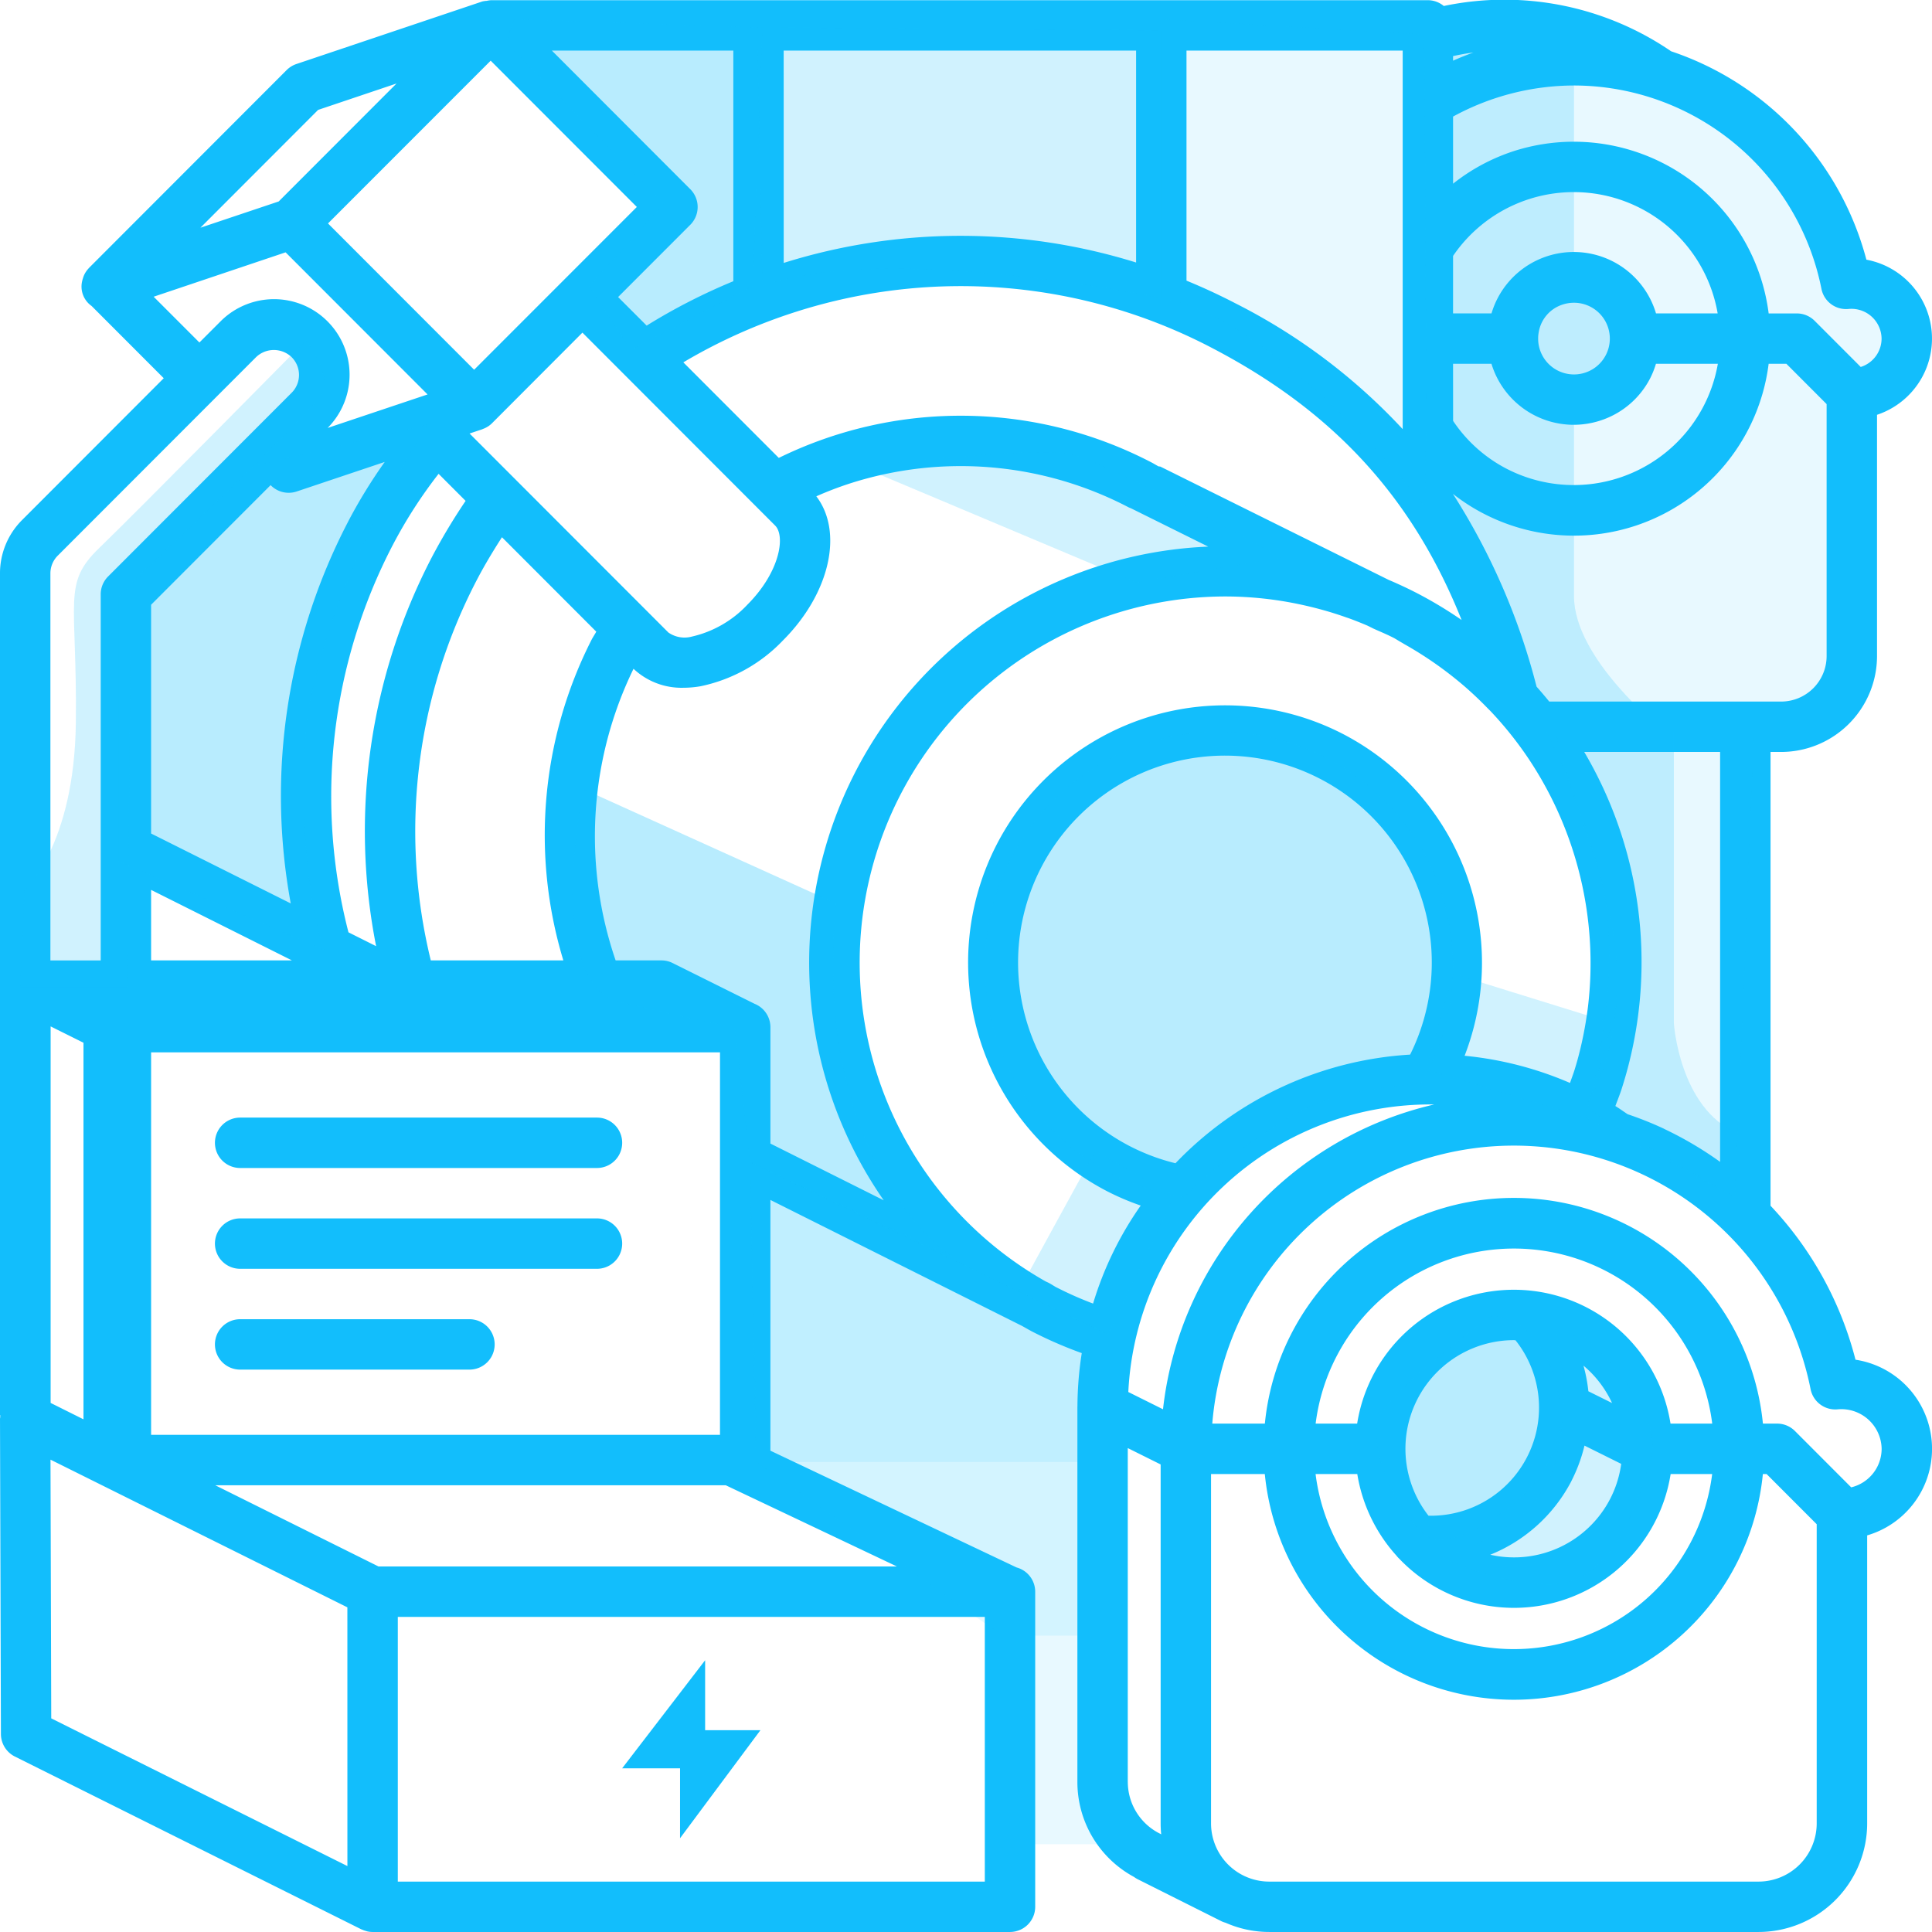<svg data-name="Group 8483" xmlns="http://www.w3.org/2000/svg" width="230" height="230" viewBox="0 0 230 230">
    <defs>
        <clipPath id="jv18jc2xfa">
            <path data-name="Rectangle 2615" style="fill:none" d="M0 0h230v230H0z"/>
        </clipPath>
        <clipPath id="mrh2thb04b">
            <path data-name="Rectangle 2595" style="fill:none" d="M0 0h46.293v80.503H0z"/>
        </clipPath>
        <clipPath id="kuzkvvbmac">
            <path data-name="Rectangle 2596" style="fill:none" d="M0 0h59.091v84.049H0z"/>
        </clipPath>
        <clipPath id="pjgbagy40d">
            <path data-name="Rectangle 2597" style="fill:none" d="M0 0h27.191v84.032H0z"/>
        </clipPath>
        <clipPath id="eg1r84r3we">
            <path data-name="Rectangle 2598" style="fill:none" d="M0 0h55.748v55.419H0z"/>
        </clipPath>
        <clipPath id="novnrvr62f">
            <path data-name="Rectangle 2599" style="fill:none" d="M0 0h36.202v77.076H0z"/>
        </clipPath>
        <clipPath id="ayhljda0gg">
            <path data-name="Rectangle 2600" style="fill:none" d="M0 0h36.75v62.564H0z"/>
        </clipPath>
        <clipPath id="pc7ovekrkh">
            <path data-name="Rectangle 2601" style="fill:none" d="M0 0h45.229v55.679H0z"/>
        </clipPath>
        <clipPath id="yv4pvdvmzi">
            <path data-name="Rectangle 2602" style="fill:none" d="M0 0h50.191v15.518H0z"/>
        </clipPath>
        <clipPath id="jgvznzmpmj">
            <path data-name="Rectangle 2603" style="fill:none" d="M0 0h30.567v39.376H0z"/>
        </clipPath>
        <clipPath id="kmxhpvecvk">
            <path data-name="Rectangle 2604" style="fill:none" d="M0 0h48.131v32.228H0z"/>
        </clipPath>
        <clipPath id="jp6bwjnhwl">
            <path data-name="Rectangle 2605" style="fill:none" d="M0 0h31.525v57.978H0z"/>
        </clipPath>
        <clipPath id="sq6jno45jm">
            <path data-name="Rectangle 2606" style="fill:none" d="M0 0h24.687v55.377H0z"/>
        </clipPath>
        <clipPath id="gqy8zsnrgn">
            <path data-name="Rectangle 2607" style="fill:none" d="M0 0h21.651v55.419H0z"/>
        </clipPath>
        <clipPath id="rra5ksjryo">
            <path data-name="Rectangle 2608" style="fill:none" d="M0 0h21.861v26.653H0z"/>
        </clipPath>
        <clipPath id="w9xlarymyp">
            <path data-name="Rectangle 2609" style="fill:none" d="M0 0h25.046v29.75H0z"/>
        </clipPath>
        <clipPath id="kccnu4tizq">
            <path data-name="Rectangle 2610" style="fill:none" d="M0 0h18.585v21.8H0z"/>
        </clipPath>
        <clipPath id="jtaq8r34nr">
            <path data-name="Rectangle 2611" style="fill:none" d="M0 0h22.145v17.127H0z"/>
        </clipPath>
        <clipPath id="v5rr9xqols">
            <path data-name="Rectangle 2612" style="fill:none" d="M0 0h42.605v35.729H0z"/>
        </clipPath>
        <clipPath id="psnftctunt">
            <path data-name="Rectangle 2613" style="fill:none" d="M0 0h42.605v56.396H0z"/>
        </clipPath>
    </defs>
    <g data-name="Group 8482" style="clip-path:url(#jv18jc2xfa)">
        <g data-name="Group 8481">
            <g data-name="Group 8480" style="clip-path:url(#jv18jc2xfa)">
                <g data-name="Group 8425" style="opacity:.1">
                    <g data-name="Group 8424">
                        <g data-name="Group 8423" style="clip-path:url(#mrh2thb04b)" transform="translate(87.965 139.045)">
                            <path data-name="Path 2438" d="m133.268 208.544 42.605 19.814 2.367 60.689h-13.762l-.165-29.145-32.367-16.67z" transform="translate(-131.947 -208.544)" style="fill:#12befc"/>
                        </g>
                    </g>
                </g>
                <g data-name="Group 8428" style="opacity:.1">
                    <g data-name="Group 8427">
                        <g data-name="Group 8426" style="clip-path:url(#kuzkvvbmac)" transform="translate(168.084 3.116)">
                            <path data-name="Path 2439" d="M253.8 6.622s15.3-5.089 25.456 1.189 14.122 8.756 14.122 8.756l9.087 15.033 4.128 4.022 4.624 3.247s-.991 6.277-1.486 7.265-6.771 4.184-6.771 4.184l-.5 35.711s-5.945 3.092-8.753 2.654-27.578-.767-27.578-.767-8.784-25.484-12.4-28.6 0-6.67 0-6.67z" transform="translate(-252.126 -4.674)" style="fill:#12befc"/>
                        </g>
                    </g>
                </g>
                <g data-name="Group 8431" style="opacity:.2">
                    <g data-name="Group 8430">
                        <g data-name="Group 8429" style="clip-path:url(#pjgbagy40d)" transform="translate(170.439 3.134)">
                            <path data-name="Path 2440" d="M282.849 88.2S272.6 79.95 272.6 72.551V49.068c0-1 6.4-6.19 6.4-7.193 0-.877-6.4-5.968-6.4-6.845V8.108s-10.926-5.407-16.942-2.6v54.5s4.388 13.68 6.369 19.557 4.956 9.206 7.349 9.164 13.472-.529 13.472-.529" transform="translate(-255.658 -4.7)" style="fill:#12befc"/>
                        </g>
                    </g>
                </g>
                <path data-name="Path 2441" d="M220.893 161.871a41.767 41.767 0 0 0-10.115-18.33V89.518h1.268A11.429 11.429 0 0 0 223.455 78.1V49.381a9.558 9.558 0 0 0-1.266-18.467 35.812 35.812 0 0 0-23.243-24.807A35.158 35.158 0 0 0 171.879.713a2.974 2.974 0 0 0-1.893-.69H58.483a3.2 3.2 0 0 0-.538.077 2.9 2.9 0 0 0-.545.08l-.1.035c-.017.006-.034.01-.051.017L35.289 7.62a3.019 3.019 0 0 0-1.166.723L10.569 31.921c-.011.011-.015.025-.026.037a3 3 0 0 0-.474.671 2.9 2.9 0 0 0-.215.571c-.011.04-.033.075-.043.116 0 .019 0 .037-.006.056a2.819 2.819 0 0 0 1.1 3.054l8.588 8.6-16.86 16.879A8.947 8.947 0 0 0 0 68.267V168.45l.027.013v.24c-.005.073-.027.143-.027.218l.109 37.513a3.007 3.007 0 0 0 1.662 2.678l41.248 20.572c.025.012.051.016.076.027a2.968 2.968 0 0 0 .451.162c.055.015.107.038.162.05a2.977 2.977 0 0 0 .649.075h75.881a3 3 0 0 0 3-3v-37.513a2.993 2.993 0 0 0-2.219-2.884L91.715 172.7v-29.848l29.964 15c.423.237.84.48 1.273.706a49.671 49.671 0 0 0 5.829 2.527 42.046 42.046 0 0 0-.514 6.254v.056c0 .05-.006.1-.006.15v44.587a12.831 12.831 0 0 0 6.75 11.318 2.886 2.886 0 0 0 .447.277l9.971 5a2.981 2.981 0 0 0 .47.17 12.829 12.829 0 0 0 5.2 1.1h58.261a12.942 12.942 0 0 0 12.922-12.933v-34.28a10.734 10.734 0 0 0-1.385-20.913m-82.443 5.9-4.131-2.056a36 36 0 0 1 36.416-34.23 42 42 0 0 0-32.285 36.286m-3.971-31.333a24.625 24.625 0 1 1 33.39-10.889 42.133 42.133 0 0 0-27.936 12.933 24.62 24.62 0 0 1-5.454-2.045m63.607-2.065a42.075 42.075 0 0 0-4.33-1.73c-.484-.325-.954-.665-1.453-.971.252-.685.531-1.367.752-2.058l.01-.031a49.264 49.264 0 0 0-4.469-40.064h16.175v48.8a42.831 42.831 0 0 0-6.691-3.94m-25.1-127.7c.8-.173 1.6-.326 2.411-.423a34.84 34.84 0 0 0-2.411.969zm0 7.2a30.149 30.149 0 0 1 14.4-3.7 30.087 30.087 0 0 1 29.455 24.209 2.988 2.988 0 0 0 3.258 2.391 3.59 3.59 0 0 1 3.9 3.536 3.545 3.545 0 0 1-2.481 3.372l-5.487-5.493a3 3 0 0 0-2.123-.879h-3.351a23.387 23.387 0 0 0-30.231-19.361 23.16 23.16 0 0 0-7.339 3.914zm0 16.588a17.384 17.384 0 0 1 31.5 6.845h-7.341a10.212 10.212 0 0 0-19.583 0h-4.577zm10.175 9.234a4.171 4.171 0 0 1 2.917-3.459 4.311 4.311 0 0 1 1.279-.2 4.268 4.268 0 1 1-4.2 4.883 4.468 4.468 0 0 1 0-1.227m-10.172 3.608h4.571a10.244 10.244 0 0 0 9.784 7.267 10.326 10.326 0 0 0 3.088-.477 10.188 10.188 0 0 0 6.015-5.046 10.2 10.2 0 0 0 .695-1.742h7.37A17.413 17.413 0 0 1 179.3 55.773a17.172 17.172 0 0 1-6.312-5.667zm0 15.5a22.85 22.85 0 0 0 3.538 2.288 23.359 23.359 0 0 0 34.032-17.785h2.111l4.791 4.8V78.1a5.421 5.421 0 0 1-5.41 5.419h-27.612q-.731-.9-1.507-1.772a78.625 78.625 0 0 0-9.945-22.927v-.012M141.25 6.024h25.737v45.063a70.528 70.528 0 0 0-19.856-14.949 72.414 72.414 0 0 0-5.881-2.728zm-47.955 0h41.955v25.227a70.325 70.325 0 0 0-41.95.049zm1.562 31.064a64.451 64.451 0 0 1 49.5 4.372c14.35 7.495 23.776 17.687 29.643 32.347a50.031 50.031 0 0 0-5.244-3.16 49.874 49.874 0 0 0-3.45-1.618l-27.174-13.484c-.075-.008-.149-.019-.225-.028l-.671-.385a49.18 49.18 0 0 0-44.522-.619L81.349 43.137a65.024 65.024 0 0 1 13.509-6.049M44.777 112.64l-3.293-1.649a64.772 64.772 0 0 1 5.293-46.142 56 56 0 0 1 5.436-8.442l3.217 3.221a71.474 71.474 0 0 0-3.981 6.633 70.656 70.656 0 0 0-6.673 46.379m-3.319-50.565a70.621 70.621 0 0 0-6.844 45.476l-16.624-8.322V71.994l14.226-14.24.031.032a3 3 0 0 0 3.077.723L45.8 54.994a61.524 61.524 0 0 0-4.347 7.081m-6.7 52.259H17.989v-8.394zm50.96 56.481H17.989v-45.536h67.726zm-18.648-56.481h-15.78a64.742 64.742 0 0 1 5.485-45.3c.915-1.755 1.929-3.434 2.987-5.078L70.987 75.2c-.183.327-.391.634-.565.967a51.342 51.342 0 0 0-3.357 38.168M55.9 51.608l1.5-.5c.025-.008.045-.025.07-.034a2.962 2.962 0 0 0 .591-.286c.011-.007.023-.011.033-.017a2.957 2.957 0 0 0 .477-.385L69.336 39.6l22.943 22.967c1.244 1.246.574 5.538-3.309 9.423a13.029 13.029 0 0 1-6.6 3.793 3.351 3.351 0 0 1-2.8-.484zM87.3 6.024v27.455a70.812 70.812 0 0 0-10.317 5.284l-3.4-3.4 8.593-8.6a3 3 0 0 0 0-4.242L65.7 6.024zm-28.886 1.2 17.4 17.415-19.369 19.378L39.047 26.6zm-20.543 5.859 9.335-3.142-14.027 14.042-.493.166-8.827 2.96zm-19.58 22.241L34 30.04l16.9 16.918-11.894 3.987a8.994 8.994 0 0 0-12.767-12.672l-2.5 2.5zM6 68.267a2.985 2.985 0 0 1 .879-2.122l23.606-23.628a3.059 3.059 0 0 1 4.233 0 3 3 0 0 1 0 4.242L12.866 68.631a3.007 3.007 0 0 0-.877 2.121v43.583H6zm3.939 55.869v44.831l-3.912-1.952v-44.824zm31.418 98.014L6.1 204.567l-.089-30.8 35.343 17.582zm75.882 1.85H47.358v-31.514h69.881zm-10.461-37.514H45.063l-19.438-9.669H86.4zm-15.063-50.347v-13.86a3 3 0 0 0-1.893-2.783l-9.743-4.847a3 3 0 0 0-1.336-.315H73.29a45.533 45.533 0 0 1 2.129-34.718 8.334 8.334 0 0 0 5.945 2.26 11.964 11.964 0 0 0 2.025-.178 18.837 18.837 0 0 0 9.828-5.465c5.594-5.6 7.205-12.9 3.965-17.147a41.043 41.043 0 0 1 4.1-1.564 43.141 43.141 0 0 1 33.08 2.876l.3.124 9.174 4.552a49.558 49.558 0 0 0-38.629 77.82zm34.014 17.1-.046-.025a6.352 6.352 0 0 1-.255-.152 12.97 12.97 0 0 0-.521-.309c-.1-.053-.2-.1-.3-.143l-.171-.086A43.593 43.593 0 0 1 145.9 71.008a42.9 42.9 0 0 1 8.976.969q1.4.3 2.783.691l.156.043c.839.24 1.669.511 2.492.8.122.043.245.082.367.127a42.01 42.01 0 0 1 2.141.853l.747.37.683.3c.558.245 1.117.491 1.667.775.019.01.04.018.059.029.036.019.069.041.1.06.11.063.219.126.325.191.169.106.337.207.609.358.06.041.125.08.191.117a44.345 44.345 0 0 1 7.072 4.949l.041.034a43.587 43.587 0 0 1 2.78 2.63c.127.131.262.255.387.389a42.93 42.93 0 0 1 2.969 3.495 43.121 43.121 0 0 1 1.552 2.172 43.859 43.859 0 0 1 7.039 29.558q-.072.57-.16 1.139-.191 1.285-.461 2.565a43.297 43.297 0 0 1-.595 2.472c-.11.4-.229.8-.35 1.2-.169.546-.379 1.085-.565 1.629a41.679 41.679 0 0 0-12.547-3.237 30.682 30.682 0 0 0-14.364-38.247 30.591 30.591 0 0 0-41.289 13 30.682 30.682 0 0 0 12.995 41.324 30.226 30.226 0 0 0 4.1 1.756 40.623 40.623 0 0 0-5.671 11.668 42.114 42.114 0 0 1-4.4-1.95m8.529 58.9v-39.746l3.914 1.947v42.729a12.9 12.9 0 0 0 .067 1.31c-.036-.019-.067-.044-.1-.062a6.879 6.879 0 0 1-3.877-6.183M209.355 224h-58.261a6.935 6.935 0 0 1-6.922-6.932V175.48h6.4a29.79 29.79 0 0 0 59.293 0h.442l5.967 5.975v35.613a6.935 6.935 0 0 1-6.919 6.932m-20.264-58.374a18.926 18.926 0 0 0-.579-3.048 12.864 12.864 0 0 1 3.4 4.45zm-8.855-6.081c.06 0 .12.01.181.011a12.873 12.873 0 0 1-10.355 20.886 12.93 12.93 0 0 1 10.175-20.9m6.841 16.754a18.888 18.888 0 0 0 1.551-4.2l4.371 2.173a12.857 12.857 0 0 1-1.325 4.19 12.881 12.881 0 0 1-14.263 6.629 18.828 18.828 0 0 0 9.671-8.791m11.788-6.819a18.884 18.884 0 0 0-37.305 0h-4.943a23.79 23.79 0 0 1 47.213 0zm-37.29 6a18.991 18.991 0 0 0 4.661 9.714 3.029 3.029 0 0 0 .344.378 18.878 18.878 0 0 0 32.3-10.092h4.944a23.79 23.79 0 0 1-47.214 0zm58.8 1.587-6.7-6.709a3 3 0 0 0-2.123-.879h-1.687a29.79 29.79 0 0 0-59.293 0h-6.259a36.031 36.031 0 0 1 35.947-33.095 36.04 36.04 0 0 1 35.281 29 3 3 0 0 0 3.23 2.395 4.8 4.8 0 0 1 5.227 4.7 4.73 4.73 0 0 1-3.621 4.588M25.588 160.049a3 3 0 0 1 3-3h27.3a3 3 0 0 1 0 6h-27.3a3 3 0 0 1-3-3m55.371 50.463h-6.893l9.878-12.864v8.326h6.585l-9.571 12.863zm-55.371-62.465a3 3 0 0 1 3-3h42.481a3 3 0 0 1 0 6H28.588a3 3 0 0 1-3-3m0-12a3 3 0 0 1 3-3h42.481a3 3 0 0 1 0 6H28.588a3 3 0 0 1-3-3" style="fill:#12befc"/>
                <g data-name="Group 8434" style="opacity:.3">
                    <g data-name="Group 8433">
                        <g data-name="Group 8432" style="clip-path:url(#eg1r84r3we)" transform="translate(117.238 87.123)">
                            <path data-name="Path 2442" d="M201.664 184.087a58.119 58.119 0 0 1 6.141-4.73c1.027-.7 2.068-1.382 3.115-2.054.521-.335 1.037-.677 1.574-.984q.941-.537 1.934-.977a31.072 31.072 0 0 1 8.119-2.2c1.747-.258 3.5-.431 5.261-.594a27.868 27.868 0 1 0-28.18 13.542 33.366 33.366 0 0 1 2.035-2" transform="translate(-175.857 -130.67)" style="fill:#12befc"/>
                        </g>
                    </g>
                </g>
                <g data-name="Group 8437" style="opacity:.2">
                    <g data-name="Group 8436">
                        <g data-name="Group 8435" style="clip-path:url(#novnrvr62f)" transform="translate(2.423 40.493)">
                            <path data-name="Path 2443" d="M4.13 126.181s5.945-5.214 6.11-19.915-1.651-16.517 2.808-20.812 24.605-24.722 24.605-24.722 2.973 3.912 1.982 6.225-22.789 22.626-22.789 22.626l-.5 48.225H3.635z" transform="translate(-3.635 -60.733)" style="fill:#12befc"/>
                        </g>
                    </g>
                </g>
                <g data-name="Group 8440" style="opacity:.3">
                    <g data-name="Group 8439">
                        <g data-name="Group 8438" style="clip-path:url(#ayhljda0gg)" transform="translate(14.148 50.534)">
                            <path data-name="Path 2444" d="m37.241 80.749 20.731-4.957S44.011 97.707 43.351 114.4s2.349 23.956 2.349 23.956L21.222 127.8V96.266z" transform="translate(-21.222 -75.792)" style="fill:#12befc"/>
                        </g>
                    </g>
                </g>
                <g data-name="Group 8443" style="opacity:.3">
                    <g data-name="Group 8442">
                        <g data-name="Group 8441" style="clip-path:url(#pc7ovekrkh)" transform="translate(68.166 93.952)">
                            <path data-name="Path 2445" d="m133.607 154.512-30.055-13.6s-5 23.287 4.6 25.434 13.4 2.973 13.4 2.973l1.817 15.959 24.11 11.313s-16.844-10.808-13.871-42.079" transform="translate(-102.249 -140.913)" style="fill:#12befc"/>
                        </g>
                    </g>
                </g>
                <g data-name="Group 8446" style="opacity:.2">
                    <g data-name="Group 8445">
                        <g data-name="Group 8444" style="clip-path:url(#yv4pvdvmzi)" transform="translate(102.335 53.826)">
                            <path data-name="Path 2446" d="m153.5 82.394 32.914 13.854 17.277-2.973s-21.128-11.826-25.751-12.436-24.44 1.555-24.44 1.555" transform="translate(-153.503 -80.73)" style="fill:#12befc"/>
                        </g>
                    </g>
                </g>
                <g data-name="Group 8449" style="opacity:.3">
                    <g data-name="Group 8448">
                        <g data-name="Group 8447" style="clip-path:url(#jgvznzmpmj)" transform="translate(60.214 2.291)">
                            <path data-name="Path 2447" d="m91.319 3.436 29.569.991-1.165 30.781-14.532 7.6-4.954-7.6 8.917-9.806L90.321 6.209z" transform="translate(-90.321 -3.436)" style="fill:#12befc"/>
                        </g>
                    </g>
                </g>
                <g data-name="Group 8452" style="opacity:.2">
                    <g data-name="Group 8451">
                        <g data-name="Group 8450" style="clip-path:url(#kmxhpvecvk)" transform="translate(90.107 3.259)">
                            <path data-name="Path 2448" d="M183.291 5.241v31.875s-32.916-6.813-47.457-1.424l-.675-30.8z" transform="translate(-135.16 -4.888)" style="fill:#12befc"/>
                        </g>
                    </g>
                </g>
                <g data-name="Group 8455" style="opacity:.1">
                    <g data-name="Group 8454">
                        <g data-name="Group 8453" style="clip-path:url(#jp6bwjnhwl)" transform="translate(138.238 2.291)">
                            <path data-name="Path 2449" d="M238.661 5.253s.5 56.979 0 56.153-18.072-22.626-31.3-24.773V3.436z" transform="translate(-207.357 -3.436)" style="fill:#12befc"/>
                        </g>
                    </g>
                </g>
                <g data-name="Group 8458" style="opacity:.1">
                    <g data-name="Group 8457">
                        <g data-name="Group 8456" style="clip-path:url(#sq6jno45jm)" transform="translate(184.157 87.165)">
                            <path data-name="Path 2450" d="M276.236 130.733h24.687l-2.312 55.377s-18.561-10.514-17.785-11.055 5.767-9.789 2.858-22.671a99.241 99.241 0 0 0-7.449-21.651" transform="translate(-276.236 -130.733)" style="fill:#12befc"/>
                        </g>
                    </g>
                </g>
                <g data-name="Group 8461" style="opacity:.2">
                    <g data-name="Group 8460">
                        <g data-name="Group 8459" style="clip-path:url(#gqy8zsnrgn)" transform="translate(185.201 87.123)">
                            <path data-name="Path 2451" d="M291.867 130.67v34.669s.637 10.158 7.585 13.125l-.319 7.625-17.785-9.5s5.322-18.783 1.315-30.239-4.863-15.68-4.863-15.68z" transform="translate(-277.801 -130.67)" style="fill:#12befc"/>
                        </g>
                    </g>
                </g>
                <g data-name="Group 8464" style="opacity:.3">
                    <g data-name="Group 8463">
                        <g data-name="Group 8462" style="clip-path:url(#rra5ksjryo)" transform="translate(163.881 156.705)">
                            <path data-name="Path 2452" d="M259.346 235.053c5.512-.51 9.911 8.626 7.795 15.371s-11.458 11.865-14.467 11.2-9.119-11.4-5.981-15.526 12.653-11.05 12.653-11.05" transform="translate(-245.822 -235.032)" style="fill:#12befc"/>
                        </g>
                    </g>
                </g>
                <g data-name="Group 8467" style="opacity:.2">
                    <g data-name="Group 8466">
                        <g data-name="Group 8465" style="clip-path:url(#w9xlarymyp)" transform="translate(171.689 158.858)">
                            <path data-name="Path 2453" d="M274.357 238.452s9.848 8.479 7.989 14.714-4.889 14.492-11.3 14.823-13.511-3.178-13.511-3.178 11.5-3.05 13.511-11.579a31.152 31.152 0 0 0 .03-14.97z" transform="translate(-257.533 -238.261)" style="fill:#12befc"/>
                        </g>
                    </g>
                </g>
                <g data-name="Group 8470" style="opacity:.2">
                    <g data-name="Group 8469">
                        <g data-name="Group 8468" style="clip-path:url(#kccnu4tizq)" transform="translate(121.252 137.058)">
                            <path data-name="Path 2454" d="M191.031 205.564c-.33.5-9.153 16.681-9.153 16.681l10.639 5.12 7.946-16.515z" transform="translate(-181.878 -205.564)" style="fill:#12befc"/>
                        </g>
                    </g>
                </g>
                <g data-name="Group 8473" style="opacity:.2">
                    <g data-name="Group 8472">
                        <g data-name="Group 8471" style="clip-path:url(#jtaq8r34nr)" transform="translate(169.763 115.917)">
                            <path data-name="Path 2455" d="m254.644 185.253 18.985 5.731 3.161-11.253-18.922-5.874z" transform="translate(-254.644 -173.857)" style="fill:#12befc"/>
                        </g>
                    </g>
                </g>
                <g data-name="Group 8476" style="opacity:.1">
                    <g data-name="Group 8475">
                        <g data-name="Group 8474" style="clip-path:url(#v5rr9xqols)" transform="translate(89.285 138.318)">
                            <path data-name="Path 2456" d="M134.749 243.183h41.785v-15.189l-42.605-20.54z" transform="translate(-133.928 -207.454)" style="fill:#12befc"/>
                        </g>
                    </g>
                </g>
                <g data-name="Group 8479" style="opacity:.1">
                    <g data-name="Group 8478">
                        <g data-name="Group 8477" style="clip-path:url(#psnftctunt)" transform="translate(89.285 138.318)">
                            <path data-name="Path 2457" d="M163.983 263.85h12.551v-35.856l-42.605-20.54.7 35.729z" transform="translate(-133.928 -207.454)" style="fill:#12befc"/>
                        </g>
                    </g>
                </g>
            </g>
        </g>
    </g>
</svg>
